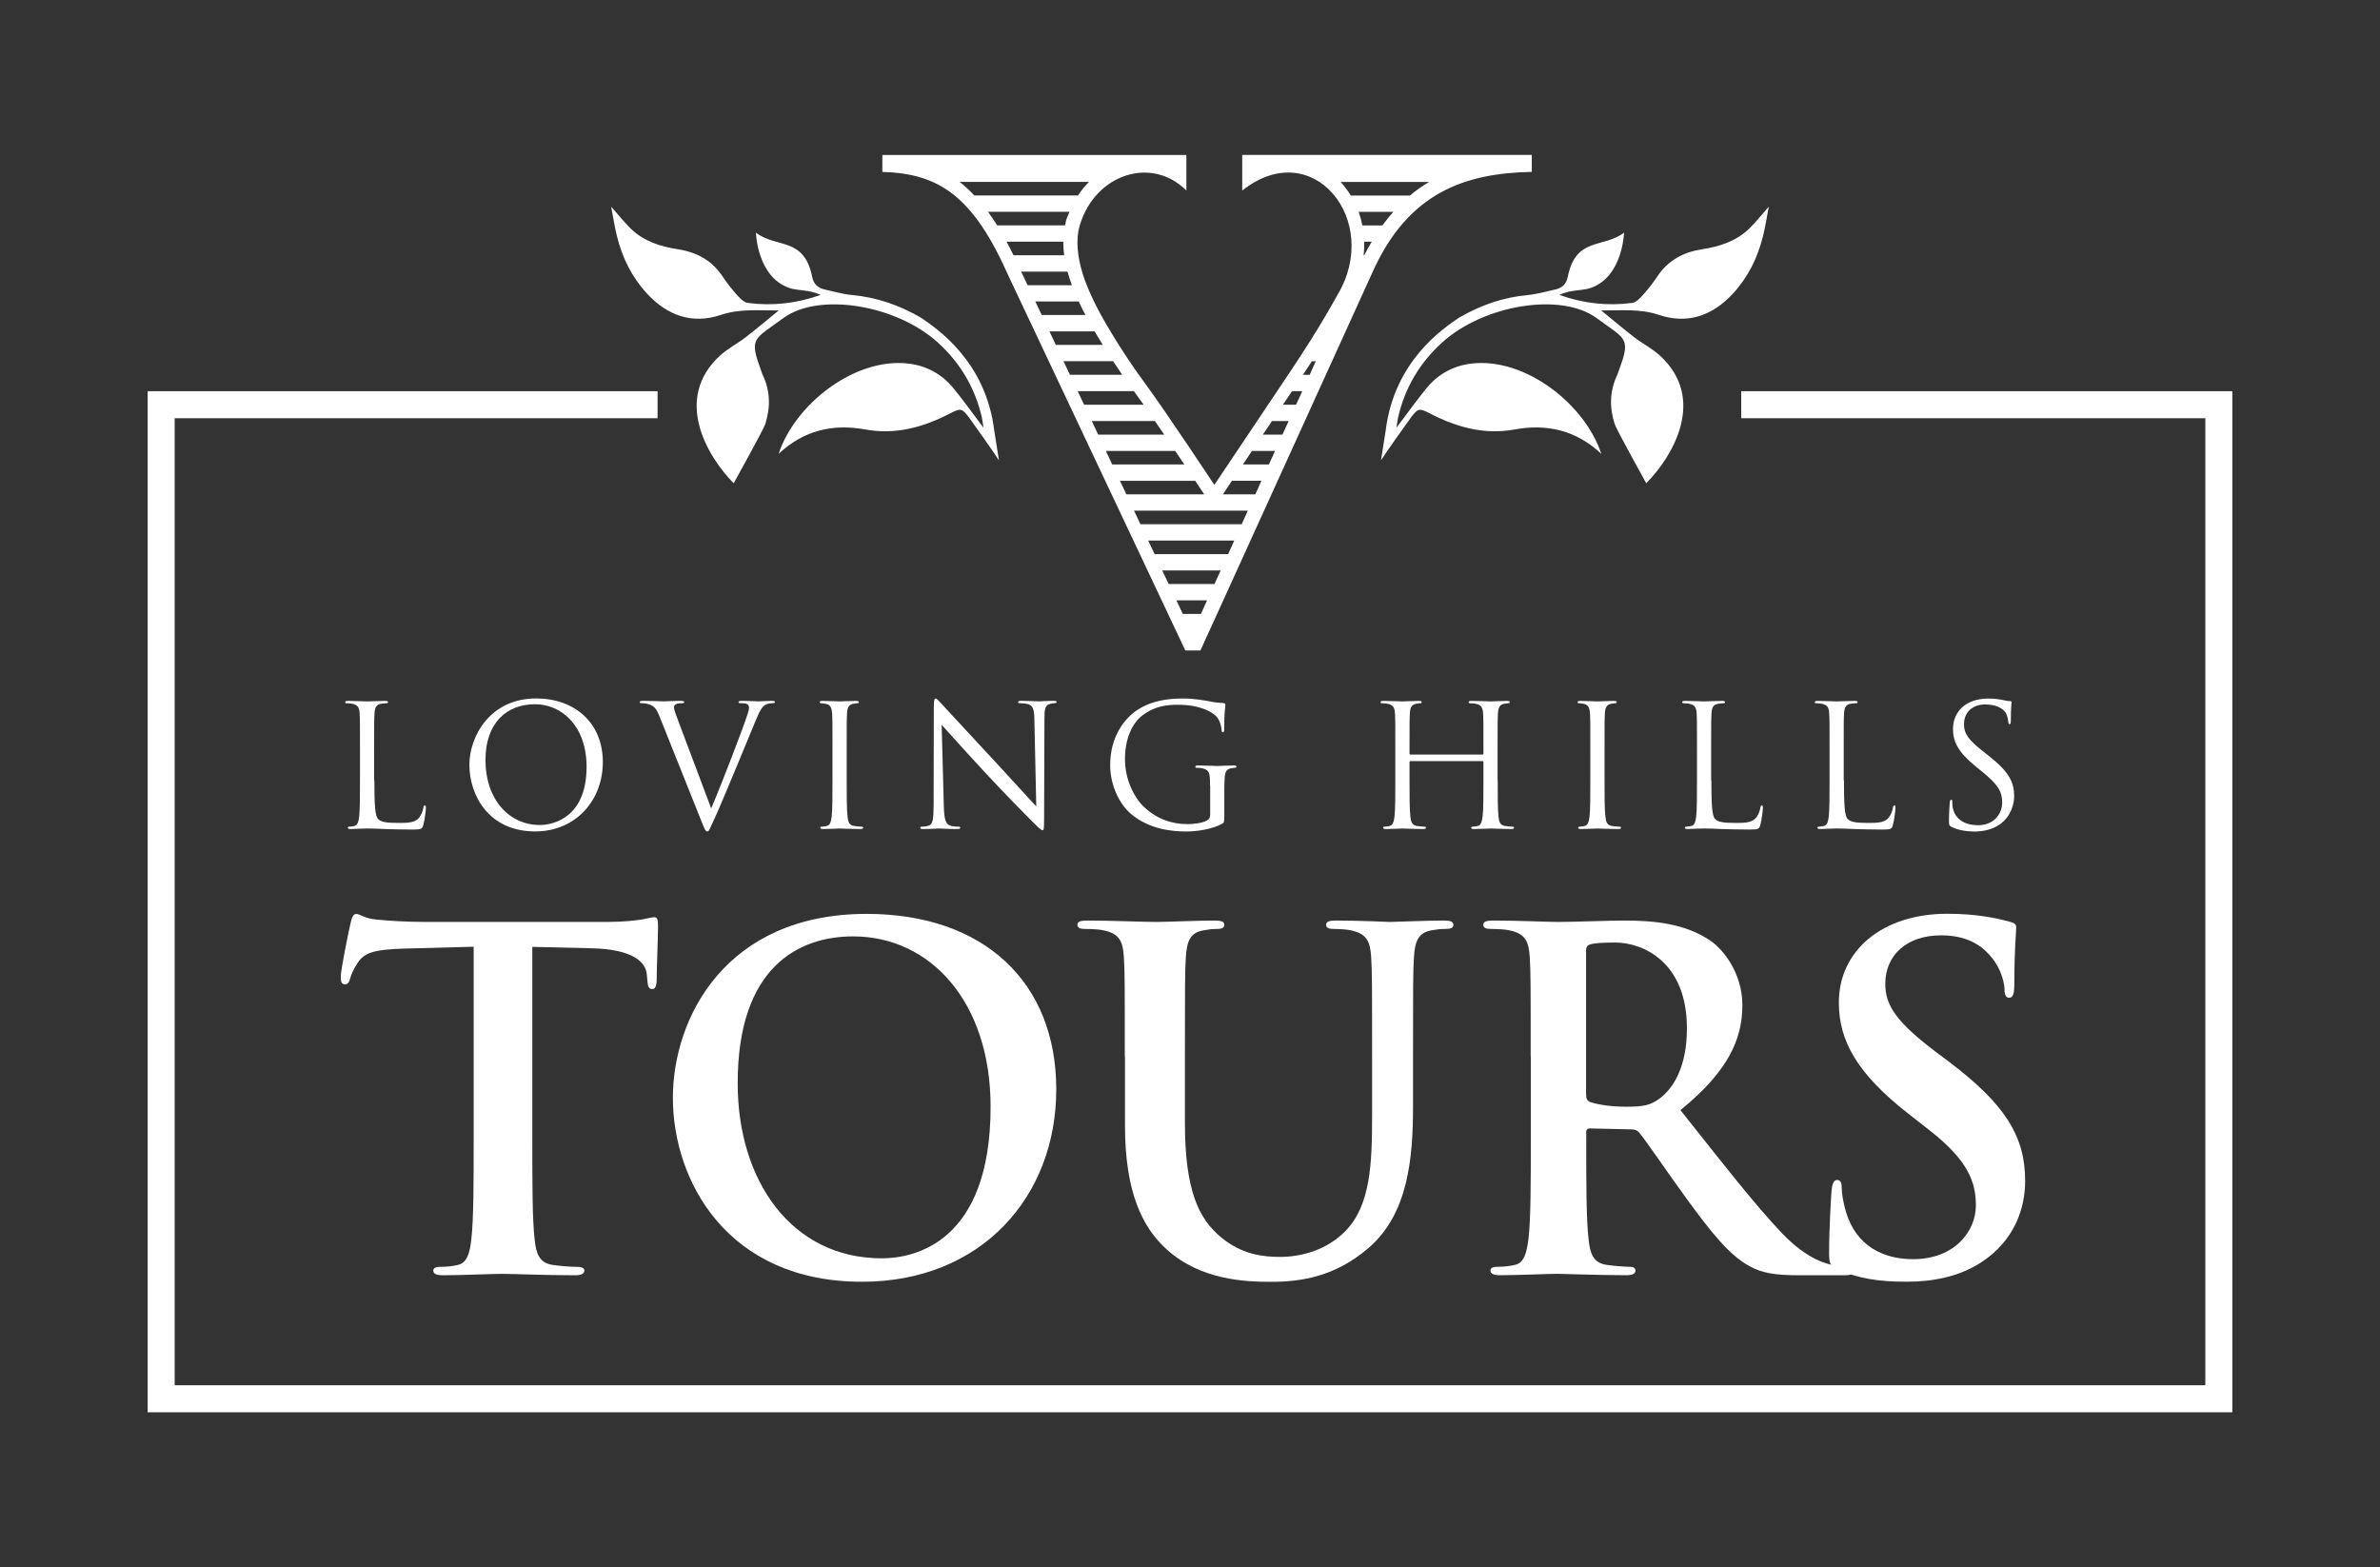 <?xml version="1.0" encoding="UTF-8" standalone="no"?>
<!DOCTYPE svg PUBLIC "-//W3C//DTD SVG 1.1//EN" "http://www.w3.org/Graphics/SVG/1.1/DTD/svg11.dtd">
<svg width="100%" height="100%" viewBox="0 0 407 268" version="1.1" xmlns="http://www.w3.org/2000/svg" xmlns:xlink="http://www.w3.org/1999/xlink" xml:space="preserve" xmlns:serif="http://www.serif.com/" style="fill-rule:evenodd;clip-rule:evenodd;stroke-linejoin:round;stroke-miterlimit:2;">
    <rect x="0" y="0" width="407" height="268" fill="#333333" stroke="none"/>
    <g transform="matrix(1,0,0,1,-7.73,-14.44)">
        <g>
            <path d="M220.16,40.93L220.16,47.03C232.24,37.42 244.05,52.21 236.47,64.83C236.47,64.83 233.61,70.2 228.27,78.14C222.93,86.08 215.39,97.36 215.39,97.36C215.39,97.36 207.24,85.01 203.34,79.72C199.44,74.43 195.8,68.2 194.71,65.77C194.2,64.64 190.82,58.15 192.4,52.91C195.03,44.23 204.64,41.05 210.61,47.02L210.61,40.94L158.62,40.94L158.62,43.84C168.22,44.11 174.09,47.84 180.19,61.62L183,67.57L184.44,70.62L208.54,121.67L209.12,122.9L210.43,125.68L213.01,125.68L213.72,124.12L214.03,123.43L214.18,123.11L214.34,122.76L214.62,122.15L214.78,121.8L215.06,121.19L219.57,111.28L219.81,110.75L220.23,109.82L220.47,109.3L221.84,106.28L223.6,102.42L242.35,61.19C248.46,47.39 258.17,44.06 269.68,43.83L269.68,40.93L220.16,40.93ZM171.83,45.55L193.95,45.55C193.26,46.25 192.63,47.02 192.07,47.87L174.36,47.87C173.55,47.02 172.72,46.23 171.83,45.55ZM176.69,50.66L190.63,50.66C190.44,51.13 190.21,51.57 190.06,52.06C189.97,52.36 189.94,52.67 189.87,52.98L178.26,52.98C177.74,52.16 177.22,51.39 176.69,50.66ZM179.86,55.77L189.56,55.77C189.56,56.56 189.61,57.33 189.71,58.09L181.05,58.09C180.66,57.28 180.26,56.51 179.86,55.77ZM183.46,63.21L182.36,60.89L190.28,60.89C190.51,61.73 190.77,62.5 191.03,63.21L183.46,63.21ZM184.97,66.4L184.78,65.99L192.21,65.99C192.24,66.06 192.29,66.17 192.32,66.23L192.46,66.54C192.66,67 192.98,67.62 193.35,68.31L185.88,68.31L184.97,66.4ZM187.19,71.1L194.91,71.1C195.34,71.83 195.81,72.61 196.31,73.42L188.29,73.42L187.19,71.1ZM189.6,76.21L198.08,76.21C198.59,76.98 199.11,77.76 199.64,78.53L190.7,78.53L189.6,76.21ZM192.02,81.33L201.64,81.33C202.14,82.02 202.7,82.8 203.3,83.65L193.12,83.65L192.02,81.33ZM194.43,86.44L205.23,86.44C205.76,87.2 206.29,87.98 206.82,88.76L195.53,88.76L194.43,86.44ZM196.84,91.55L208.7,91.55C209.25,92.37 209.77,93.14 210.26,93.87L197.93,93.87L196.84,91.55ZM199.25,96.66L212.12,96.66C212.84,97.74 213.3,98.44 213.32,98.46L213.66,98.98L200.35,98.98L199.25,96.66ZM213.1,119.42L210,119.42L208.9,117.1L214.15,117.1L213.1,119.42ZM215.42,114.31L207.58,114.31L206.48,111.99L216.47,111.99L215.42,114.31ZM218.22,108.17L217.98,108.69L217.75,109.2L205.18,109.2L204.08,106.88L218.8,106.88L218.22,108.17ZM220.07,104.09L202.76,104.09L201.66,101.77L221.12,101.77L220.07,104.09ZM222.4,98.98L216.85,98.98L217.19,98.47C217.19,98.47 217.65,97.79 218.4,96.65L223.45,96.65L222.4,98.98ZM224.72,93.87L220.27,93.87C220.75,93.15 221.27,92.37 221.83,91.55L225.78,91.55L224.72,93.87ZM227.04,88.76L223.69,88.76C224.2,88 224.72,87.22 225.25,86.44L228.1,86.44L227.04,88.76ZM229.37,83.65L227.12,83.65C227.65,82.86 228.17,82.09 228.68,81.33L230.43,81.33L229.37,83.65ZM231.69,78.54L230.54,78.54C231.08,77.74 231.59,76.96 232.07,76.22L232.74,76.22L231.69,78.54ZM241.03,58.09L240.93,58.09C241.01,57.31 241.04,56.54 241.02,55.77L242.31,55.77C241.88,56.51 241.44,57.27 241.03,58.09ZM244.13,52.99L240.71,52.99C240.55,52.2 240.34,51.42 240.07,50.67L246,50.67C245.36,51.38 244.74,52.15 244.13,52.99ZM248.84,47.88L238.73,47.88C238.21,47.03 237.63,46.25 236.99,45.56L252.12,45.56C251,46.22 249.9,46.98 248.84,47.88Z" style="fill:white;fill-rule:nonzero;"/>
        </g>
        <g>
            <path d="M291.65,75.3C290.31,74.06 288.62,73.21 287.17,72.09C285.32,70.66 283.53,69.14 281.55,67.53C285.02,67.55 288.17,67.2 291.43,68.29C296.3,69.93 300.59,68.44 304.1,64.62C306.7,61.79 308.31,58.49 309.22,54.82C309.61,53.25 309.85,51.64 310.21,49.78C308.92,51.23 307.97,52.45 306.88,53.51C304.65,55.69 301.82,56.6 298.82,57.06C295.61,57.55 293,58.94 291.16,61.7C290.44,62.77 289.65,63.81 288.79,64.77C288.25,65.37 287.56,66.14 286.85,66.24C282.63,66.8 278.47,66.33 274.39,64.87C275.08,64.54 275.8,64.35 276.53,64.22C277.6,64.03 278.73,64.03 279.75,63.68C285.26,61.78 285.45,54.23 285.45,54.23C281.91,56.93 277.22,54.9 275.83,61.78C275.59,62.99 274.87,63.7 273.68,63.95C272.13,64.28 270.6,64.74 269.03,64.89C264.86,65.28 261.01,66.56 257.18,68.8C254.62,70.57 246.16,76.1 244.69,88.09L243.89,93.16C244.4,92.32 248.22,86.9 248.96,85.91C250.19,84.27 250.38,84.17 252.25,85.14C256.83,87.51 261.57,88.83 266.76,87.88C272.31,86.87 277.28,88.03 281.57,92.05C278.8,83.61 268.61,75.55 259.4,76.61C256.3,76.97 253.7,78.38 251.72,80.77C249.99,82.87 248.42,85.1 246.54,87.58C246.66,86.78 246.71,86.31 246.81,85.85C247.96,80.8 250.49,76.52 254.3,73.05C261.52,66.49 274.73,64.42 280.72,68.81C285.97,72.65 286.66,72.13 284.45,78.14C284.4,78.28 284.36,78.43 284.29,78.56C282.98,81.31 282.94,84.12 283.86,86.98C284.15,87.88 289.25,97.08 289.25,97.08C293.88,92.41 299.56,82.63 291.65,75.3Z" style="fill:white;fill-rule:nonzero;"/>
        </g>
        <g>
            <path d="M130.8,75.3C132.14,74.06 133.83,73.21 135.28,72.09C137.13,70.66 138.92,69.14 140.9,67.53C137.43,67.55 134.28,67.2 131.02,68.29C126.15,69.93 121.86,68.44 118.35,64.62C115.75,61.79 114.14,58.49 113.23,54.82C112.84,53.25 112.6,51.64 112.24,49.78C113.53,51.23 114.48,52.45 115.57,53.51C117.8,55.69 120.63,56.6 123.63,57.06C126.84,57.55 129.45,58.94 131.29,61.7C132.01,62.77 132.8,63.81 133.66,64.77C134.2,65.37 134.89,66.14 135.6,66.24C139.82,66.8 143.98,66.33 148.06,64.87C147.37,64.54 146.65,64.35 145.92,64.22C144.85,64.03 143.72,64.03 142.7,63.68C137.19,61.78 137,54.23 137,54.23C140.54,56.93 145.23,54.9 146.62,61.78C146.86,62.99 147.58,63.7 148.77,63.95C150.32,64.28 151.85,64.74 153.42,64.89C157.59,65.28 161.44,66.56 165.27,68.8C167.83,70.57 176.29,76.1 177.76,88.09L178.56,93.16C178.05,92.32 174.23,86.9 173.49,85.91C172.26,84.27 172.07,84.17 170.2,85.14C165.63,87.51 160.88,88.83 155.69,87.88C150.14,86.87 145.17,88.03 140.88,92.05C143.65,83.61 153.84,75.55 163.05,76.61C166.15,76.97 168.75,78.38 170.73,80.77C172.46,82.87 174.03,85.1 175.91,87.58C175.79,86.78 175.74,86.31 175.64,85.85C174.49,80.8 171.96,76.52 168.15,73.05C160.93,66.49 147.72,64.42 141.73,68.81C136.48,72.65 135.79,72.13 138,78.14C138.05,78.28 138.09,78.43 138.16,78.56C139.47,81.31 139.51,84.12 138.59,86.98C138.3,87.88 133.2,97.08 133.2,97.08C128.58,92.41 122.9,82.63 130.8,75.3Z" style="fill:white;fill-rule:nonzero;"/>
        </g>
        <g>
            <path d="M88.7,176.34L76.74,176.66C72.09,176.82 70.16,177.22 68.96,178.99C68.16,180.19 67.76,181.16 67.6,181.8C67.44,182.44 67.2,182.76 66.72,182.76C66.16,182.76 66,182.36 66,181.48C66,180.2 67.52,172.89 67.69,172.25C67.93,171.21 68.17,170.73 68.65,170.73C69.29,170.73 70.09,171.53 72.1,171.69C74.43,171.93 77.48,172.09 80.13,172.09L111.91,172.09C114.48,172.09 116.24,171.85 117.45,171.69C118.65,171.45 119.3,171.29 119.62,171.29C120.18,171.29 120.26,171.77 120.26,172.98C120.26,174.67 120.02,180.2 120.02,182.29C119.94,183.09 119.78,183.57 119.3,183.57C118.66,183.57 118.5,183.17 118.42,181.97L118.34,181.09C118.18,179 116.01,176.76 108.87,176.6L98.76,176.36L98.76,209.26C98.76,216.64 98.76,222.98 99.16,226.43C99.4,228.68 99.88,230.44 102.29,230.76C103.41,230.92 105.18,231.08 106.38,231.08C107.26,231.08 107.66,231.32 107.66,231.72C107.66,232.28 107.02,232.52 106.14,232.52C100.84,232.52 95.79,232.28 93.54,232.28C91.69,232.28 86.64,232.52 83.43,232.52C82.39,232.52 81.83,232.28 81.83,231.72C81.83,231.32 82.15,231.08 83.11,231.08C84.31,231.08 85.28,230.92 86,230.76C87.6,230.44 88.09,228.67 88.33,226.35C88.73,222.98 88.73,216.64 88.73,209.26L88.73,176.34L88.7,176.34Z" style="fill:white;fill-rule:nonzero;"/>
        </g>
        <g>
            <path d="M122.8,202.18C122.8,188.46 131.87,170.72 155.94,170.72C175.92,170.72 188.36,182.36 188.36,200.73C188.36,219.11 175.52,233.63 155.14,233.63C132.11,233.64 122.8,216.38 122.8,202.18ZM177.13,203.7C177.13,185.72 166.78,174.57 153.62,174.57C144.39,174.57 133.88,179.71 133.88,199.69C133.88,216.38 143.11,229.62 158.52,229.62C164.13,229.62 177.13,226.9 177.13,203.7Z" style="fill:white;fill-rule:nonzero;"/>
        </g>
        <g>
            <path d="M200.08,195.12C200.08,182.92 200.08,180.68 199.92,178.11C199.76,175.38 199.12,174.1 196.47,173.54C195.83,173.38 194.46,173.3 193.34,173.3C192.46,173.3 191.98,173.14 191.98,172.58C191.98,172.02 192.54,171.86 193.75,171.86C198,171.86 203.06,172.1 205.47,172.1C207.4,172.1 212.45,171.86 215.34,171.86C216.54,171.86 217.1,172.02 217.1,172.58C217.1,173.14 216.62,173.3 215.82,173.3C214.94,173.3 214.46,173.38 213.49,173.54C211.32,173.94 210.68,175.31 210.52,178.11C210.36,180.68 210.36,182.92 210.36,195.12L210.36,206.35C210.36,217.99 212.69,222.88 216.62,226.09C220.23,229.06 223.92,229.38 226.65,229.38C230.18,229.38 234.51,228.26 237.72,225.05C242.13,220.64 242.37,213.41 242.37,205.15L242.37,195.12C242.37,182.92 242.37,180.68 242.21,178.11C242.05,175.38 241.41,174.1 238.76,173.54C238.12,173.38 236.75,173.3 235.87,173.3C234.99,173.3 234.51,173.14 234.51,172.58C234.51,172.02 235.07,171.86 236.2,171.86C240.29,171.86 245.35,172.1 245.43,172.1C246.39,172.1 251.45,171.86 254.58,171.86C255.7,171.86 256.27,172.02 256.27,172.58C256.27,173.14 255.79,173.3 254.83,173.3C253.95,173.3 253.47,173.38 252.5,173.54C250.33,173.94 249.69,175.31 249.53,178.11C249.37,180.68 249.37,182.92 249.37,195.12L249.37,203.71C249.37,212.62 248.49,222.09 241.75,227.86C236.05,232.76 230.27,233.64 225.06,233.64C220.81,233.64 213.1,233.4 207.25,228.1C203.16,224.41 200.11,218.47 200.11,206.83L200.11,195.12L200.08,195.12Z" style="fill:white;fill-rule:nonzero;"/>
        </g>
        <g>
            <path d="M269.49,195.12C269.49,182.92 269.49,180.68 269.33,178.11C269.17,175.38 268.53,174.1 265.88,173.54C265.24,173.38 263.87,173.3 262.75,173.3C261.87,173.3 261.39,173.14 261.39,172.58C261.39,172.02 261.95,171.86 263.16,171.86C267.41,171.86 272.47,172.1 274.15,172.1C276.88,172.1 282.98,171.86 285.46,171.86C290.52,171.86 295.89,172.34 300.23,175.31C302.48,176.83 305.69,180.93 305.69,186.3C305.69,192.24 303.2,197.69 295.1,204.28C302.24,213.27 307.78,220.41 312.51,225.38C317,230.03 320.29,230.6 321.5,230.84C322.38,231 323.1,231.08 323.75,231.08C324.39,231.08 324.71,231.32 324.71,231.72C324.71,232.36 324.15,232.52 323.19,232.52L315.57,232.52C311.08,232.52 309.07,232.12 306.98,231C303.53,229.15 300.48,225.38 295.99,219.2C292.78,214.79 289.09,209.33 288.05,208.13C287.65,207.65 287.17,207.57 286.61,207.57L279.63,207.41C279.23,207.41 278.99,207.57 278.99,208.05L278.99,209.17C278.99,216.63 278.99,222.97 279.39,226.34C279.63,228.67 280.11,230.43 282.52,230.75C283.72,230.91 285.49,231.07 286.45,231.07C287.09,231.07 287.41,231.31 287.41,231.71C287.41,232.27 286.85,232.51 285.81,232.51C281.16,232.51 275.22,232.27 274.01,232.27C272.49,232.27 267.43,232.51 264.22,232.51C263.18,232.51 262.61,232.27 262.61,231.71C262.61,231.31 262.93,231.07 263.89,231.07C265.09,231.07 266.06,230.91 266.78,230.75C268.38,230.43 268.79,228.66 269.11,226.34C269.51,222.97 269.51,216.63 269.51,209.25L269.51,195.12L269.49,195.12ZM278.96,201.46C278.96,202.34 279.12,202.66 279.68,202.9C281.37,203.46 283.77,203.7 285.78,203.7C288.99,203.7 290.03,203.38 291.48,202.34C293.89,200.57 296.21,196.88 296.21,190.3C296.21,178.91 288.67,175.62 283.93,175.62C281.92,175.62 280.48,175.7 279.68,175.94C279.12,176.1 278.96,176.42 278.96,177.06L278.96,201.46Z" style="fill:white;fill-rule:nonzero;"/>
        </g>
        <g>
            <path d="M322.04,231.55C320.76,230.99 320.52,230.59 320.52,228.82C320.52,224.41 320.84,219.59 320.92,218.31C321,217.11 321.24,216.22 321.88,216.22C322.6,216.22 322.68,216.94 322.68,217.58C322.68,218.62 323,220.31 323.4,221.67C325.17,227.61 329.9,229.77 334.87,229.77C342.09,229.77 345.62,224.88 345.62,220.62C345.62,216.69 344.42,213 337.76,207.78L334.07,204.89C325.24,197.99 322.19,192.37 322.19,185.87C322.19,177.04 329.57,170.7 340.73,170.7C345.95,170.7 349.32,171.5 351.4,172.06C352.12,172.22 352.52,172.46 352.52,173.02C352.52,174.06 352.2,176.39 352.2,182.65C352.2,184.42 351.96,185.06 351.32,185.06C350.76,185.06 350.52,184.58 350.52,183.62C350.52,182.9 350.12,180.41 348.43,178.32C347.23,176.8 344.9,174.39 339.68,174.39C333.74,174.39 330.13,177.84 330.13,182.66C330.13,186.35 331.98,189.16 338.64,194.22L340.89,195.91C350.6,203.21 354.05,208.75 354.05,216.37C354.05,221.02 352.28,226.56 346.51,230.33C342.5,232.9 338,233.62 333.75,233.62C329.11,233.64 325.5,233.07 322.04,231.55Z" style="fill:white;fill-rule:nonzero;"/>
        </g>
        <path d="M389.48,255.95L32.98,255.95L32.98,81.34L120.18,81.34L120.18,85.96L37.6,85.96L37.6,251.33L384.86,251.33L384.86,85.96L305.49,85.96L305.49,81.34L389.48,81.34L389.48,255.95Z" style="fill:white;fill-rule:nonzero;"/>
        <path d="M71.75,147.86C71.75,152.12 71.87,153.98 72.39,154.5C72.85,154.96 73.61,155.17 75.87,155.17C77.41,155.17 78.68,155.14 79.38,154.3C79.76,153.84 80.05,153.11 80.13,152.56C80.16,152.33 80.22,152.18 80.39,152.18C80.53,152.18 80.56,152.3 80.56,152.62C80.56,152.94 80.36,154.68 80.12,155.52C79.92,156.19 79.83,156.3 78.29,156.3C76.2,156.3 74.69,156.24 73.47,156.21C72.25,156.15 71.35,156.12 70.51,156.12C70.39,156.12 69.9,156.15 69.32,156.15C68.74,156.18 68.1,156.21 67.67,156.21C67.35,156.21 67.21,156.15 67.21,155.98C67.21,155.89 67.27,155.81 67.44,155.81C67.7,155.81 68.05,155.75 68.31,155.69C68.89,155.57 69.04,154.94 69.15,154.1C69.29,152.88 69.29,150.59 69.29,147.81L69.29,142.7C69.29,138.18 69.29,137.36 69.23,136.44C69.17,135.45 68.94,134.99 67.98,134.79C67.75,134.73 67.25,134.7 66.99,134.7C66.87,134.7 66.76,134.64 66.76,134.53C66.76,134.36 66.91,134.3 67.22,134.3C68.53,134.3 70.35,134.39 70.5,134.39C70.64,134.39 72.76,134.3 73.63,134.3C73.95,134.3 74.09,134.36 74.09,134.53C74.09,134.65 73.97,134.7 73.86,134.7C73.66,134.7 73.25,134.73 72.9,134.79C72.06,134.94 71.83,135.43 71.77,136.44C71.71,137.37 71.71,138.18 71.71,142.7L71.71,147.86L71.75,147.86Z" style="fill:white;fill-rule:nonzero;"/>
        <path d="M99.42,133.88C105.95,133.88 110.82,138 110.82,144.76C110.82,151.26 106.24,156.62 99.25,156.62C91.3,156.62 88,150.44 88,145.22C87.99,140.53 91.41,133.88 99.42,133.88ZM100.03,155.52C102.64,155.52 108.04,154.01 108.04,145.57C108.04,138.61 103.8,134.87 99.22,134.87C94.38,134.87 90.75,138.06 90.75,144.41C90.75,151.17 94.81,155.52 100.03,155.52Z" style="fill:white;fill-rule:nonzero;"/>
        <path d="M129.35,152.68C131.03,148.79 134.92,138.67 135.56,136.58C135.71,136.15 135.82,135.74 135.82,135.48C135.82,135.25 135.73,134.96 135.44,134.81C135.09,134.69 134.66,134.69 134.34,134.69C134.17,134.69 134.02,134.66 134.02,134.52C134.02,134.35 134.19,134.29 134.66,134.29C135.82,134.29 137.16,134.38 137.5,134.38C137.67,134.38 138.92,134.29 139.76,134.29C140.08,134.29 140.25,134.35 140.25,134.49C140.25,134.64 140.13,134.69 139.9,134.69C139.7,134.69 139.06,134.69 138.51,135.04C138.13,135.3 137.7,135.79 136.91,137.77C136.59,138.58 135.14,142.06 133.66,145.63C131.89,149.87 130.58,153 129.92,154.42C129.11,156.16 128.99,156.62 128.7,156.62C128.35,156.62 128.21,156.21 127.66,154.82L120.55,137.04C119.91,135.42 119.48,135.1 118.46,134.81C118.03,134.69 117.53,134.69 117.36,134.69C117.19,134.69 117.13,134.6 117.13,134.49C117.13,134.32 117.42,134.29 117.88,134.29C119.27,134.29 120.93,134.38 121.27,134.38C121.56,134.38 122.87,134.29 123.97,134.29C124.49,134.29 124.75,134.35 124.75,134.49C124.75,134.64 124.66,134.69 124.46,134.69C124.14,134.69 123.62,134.72 123.36,134.84C123.04,134.98 122.98,135.22 122.98,135.42C122.98,135.8 123.33,136.7 123.76,137.83L129.35,152.68Z" style="fill:white;fill-rule:nonzero;"/>
        <path d="M152.52,147.81C152.52,150.6 152.52,152.89 152.67,154.1C152.76,154.94 152.93,155.58 153.8,155.69C154.21,155.75 154.84,155.81 155.11,155.81C155.28,155.81 155.34,155.9 155.34,155.98C155.34,156.13 155.2,156.21 154.88,156.21C153.28,156.21 151.46,156.12 151.31,156.12C151.16,156.12 149.34,156.21 148.47,156.21C148.15,156.21 148.01,156.15 148.01,155.98C148.01,155.89 148.07,155.81 148.24,155.81C148.5,155.81 148.85,155.75 149.11,155.69C149.69,155.57 149.84,154.94 149.95,154.1C150.09,152.88 150.09,150.59 150.09,147.81L150.09,142.7C150.09,138.18 150.09,137.36 150.03,136.44C149.97,135.45 149.68,134.96 149.04,134.82C148.72,134.73 148.34,134.7 148.14,134.7C148.02,134.7 147.91,134.64 147.91,134.53C147.91,134.36 148.06,134.3 148.37,134.3C149.33,134.3 151.15,134.39 151.3,134.39C151.44,134.39 153.27,134.3 154.14,134.3C154.46,134.3 154.6,134.36 154.6,134.53C154.6,134.65 154.48,134.7 154.37,134.7C154.17,134.7 153.99,134.73 153.65,134.79C152.87,134.94 152.63,135.43 152.58,136.44C152.52,137.37 152.52,138.18 152.52,142.7L152.52,147.81Z" style="fill:white;fill-rule:nonzero;"/>
        <path d="M169.13,152.27C169.19,154.65 169.48,155.4 170.26,155.64C170.81,155.79 171.45,155.81 171.71,155.81C171.85,155.81 171.94,155.87 171.94,155.98C171.94,156.15 171.77,156.21 171.42,156.21C169.77,156.21 168.61,156.12 168.34,156.12C168.07,156.12 166.86,156.21 165.56,156.21C165.27,156.21 165.1,156.18 165.1,155.98C165.1,155.86 165.19,155.81 165.33,155.81C165.56,155.81 166.08,155.78 166.52,155.64C167.24,155.44 167.39,154.6 167.39,151.96L167.42,135.34C167.42,134.21 167.51,133.89 167.74,133.89C167.97,133.89 168.47,134.53 168.76,134.82C169.2,135.31 173.52,139.98 177.98,144.77C180.85,147.85 184.01,151.38 184.94,152.34L184.62,137.6C184.59,135.71 184.39,135.08 183.49,134.84C182.97,134.72 182.3,134.69 182.07,134.69C181.87,134.69 181.84,134.6 181.84,134.49C181.84,134.32 182.07,134.29 182.42,134.29C183.73,134.29 185.12,134.38 185.44,134.38C185.76,134.38 186.72,134.29 187.91,134.29C188.23,134.29 188.43,134.32 188.43,134.49C188.43,134.61 188.31,134.69 188.11,134.69C187.96,134.69 187.76,134.69 187.41,134.78C186.45,134.98 186.34,135.62 186.34,137.36L186.28,154.36C186.28,156.28 186.22,156.42 186.02,156.42C185.79,156.42 185.44,156.1 183.9,154.56C183.58,154.27 179.4,150.01 176.33,146.7C172.96,143.08 169.69,139.42 168.76,138.38L169.13,152.27Z" style="fill:white;fill-rule:nonzero;"/>
        <path d="M214.66,148.82C214.66,146.47 214.52,146.15 213.36,145.83C213.13,145.77 212.63,145.74 212.37,145.74C212.25,145.74 212.14,145.68 212.14,145.57C212.14,145.4 212.28,145.34 212.6,145.34C213.91,145.34 215.73,145.43 215.88,145.43C216.02,145.43 217.85,145.34 218.72,145.34C219.04,145.34 219.18,145.4 219.18,145.57C219.18,145.69 219.06,145.74 218.95,145.74C218.75,145.74 218.57,145.77 218.23,145.83C217.45,145.98 217.21,146.47 217.16,147.48C217.1,148.41 217.1,149.28 217.1,150.5L217.1,153.75C217.1,155.06 217.07,155.11 216.72,155.32C214.86,156.31 212.25,156.63 210.57,156.63C208.37,156.63 204.25,156.34 201.03,153.53C199.26,151.99 197.58,148.89 197.58,145.26C197.58,140.62 199.84,137.34 202.42,135.72C205.03,134.1 207.9,133.89 210.14,133.89C211.97,133.89 214.03,134.27 214.58,134.38C215.19,134.52 216.2,134.64 216.93,134.67C217.22,134.7 217.28,134.81 217.28,134.93C217.28,135.34 217.08,136.15 217.08,139.05C217.08,139.51 217.02,139.66 216.82,139.66C216.68,139.66 216.65,139.49 216.62,139.22C216.59,138.81 216.45,138 216.01,137.31C215.29,136.21 212.94,134.96 209.19,134.96C207.36,134.96 205.19,135.13 202.98,136.87C201.3,138.2 200.11,140.84 200.11,144.24C200.11,148.33 202.17,151.29 203.19,152.27C205.48,154.5 208.12,155.37 210.79,155.37C211.83,155.37 213.34,155.2 214.1,154.76C214.48,154.56 214.68,154.24 214.68,153.74L214.68,148.82L214.66,148.82Z" style="fill:white;fill-rule:nonzero;"/>
        <path d="M263.85,147.81C263.85,150.6 263.85,152.89 263.99,154.1C264.08,154.94 264.25,155.58 265.12,155.69C265.53,155.75 266.16,155.81 266.42,155.81C266.59,155.81 266.65,155.9 266.65,155.98C266.65,156.13 266.51,156.21 266.19,156.21C264.59,156.21 262.77,156.12 262.62,156.12C262.48,156.12 260.65,156.21 259.78,156.21C259.46,156.21 259.32,156.15 259.32,155.98C259.32,155.89 259.38,155.81 259.55,155.81C259.81,155.81 260.16,155.75 260.42,155.69C261,155.57 261.14,154.94 261.26,154.1C261.41,152.88 261.41,150.59 261.41,147.81L261.41,144.76C261.41,144.64 261.32,144.59 261.24,144.59L248.94,144.59C248.85,144.59 248.77,144.62 248.77,144.76L248.77,147.81C248.77,150.6 248.77,152.89 248.92,154.1C249.01,154.94 249.18,155.58 250.05,155.69C250.46,155.75 251.09,155.81 251.36,155.81C251.53,155.81 251.59,155.9 251.59,155.98C251.59,156.13 251.45,156.21 251.13,156.21C249.53,156.21 247.71,156.12 247.56,156.12C247.41,156.12 245.59,156.21 244.72,156.21C244.4,156.21 244.26,156.15 244.26,155.98C244.26,155.89 244.32,155.81 244.49,155.81C244.75,155.81 245.1,155.75 245.36,155.69C245.94,155.57 246.09,154.94 246.2,154.1C246.34,152.88 246.34,150.59 246.34,147.81L246.34,142.7C246.34,138.18 246.34,137.36 246.28,136.44C246.22,135.45 245.99,134.99 245.03,134.79C244.8,134.73 244.3,134.7 244.04,134.7C243.92,134.7 243.81,134.64 243.81,134.53C243.81,134.36 243.96,134.3 244.27,134.3C245.58,134.3 247.4,134.39 247.55,134.39C247.69,134.39 249.52,134.3 250.39,134.3C250.71,134.3 250.85,134.36 250.85,134.53C250.85,134.65 250.73,134.7 250.62,134.7C250.42,134.7 250.24,134.73 249.9,134.79C249.12,134.94 248.88,135.43 248.83,136.44C248.77,137.37 248.77,138.18 248.77,142.7L248.77,143.31C248.77,143.46 248.86,143.48 248.94,143.48L261.24,143.48C261.33,143.48 261.41,143.45 261.41,143.31L261.41,142.7C261.41,138.18 261.41,137.36 261.35,136.44C261.29,135.45 261.06,134.99 260.1,134.79C259.87,134.73 259.38,134.7 259.11,134.7C258.99,134.7 258.88,134.64 258.88,134.53C258.88,134.36 259.02,134.3 259.34,134.3C260.64,134.3 262.47,134.39 262.62,134.39C262.77,134.39 264.59,134.3 265.46,134.3C265.78,134.3 265.92,134.36 265.92,134.53C265.92,134.65 265.8,134.7 265.69,134.7C265.49,134.7 265.31,134.73 264.96,134.79C264.18,134.94 263.95,135.43 263.89,136.44C263.83,137.37 263.83,138.18 263.83,142.7L263.83,147.81L263.85,147.81Z" style="fill:white;fill-rule:nonzero;"/>
        <path d="M282.12,147.81C282.12,150.6 282.12,152.89 282.27,154.1C282.36,154.94 282.53,155.58 283.4,155.69C283.81,155.75 284.44,155.81 284.71,155.81C284.88,155.81 284.94,155.9 284.94,155.98C284.94,156.13 284.8,156.21 284.48,156.21C282.88,156.21 281.06,156.12 280.91,156.12C280.76,156.12 278.94,156.21 278.07,156.21C277.75,156.21 277.61,156.15 277.61,155.98C277.61,155.89 277.67,155.81 277.84,155.81C278.1,155.81 278.45,155.75 278.71,155.69C279.29,155.57 279.44,154.94 279.55,154.1C279.69,152.88 279.69,150.59 279.69,147.81L279.69,142.7C279.69,138.18 279.69,137.36 279.63,136.44C279.57,135.45 279.28,134.96 278.64,134.82C278.32,134.73 277.94,134.7 277.74,134.7C277.62,134.7 277.51,134.64 277.51,134.53C277.51,134.36 277.66,134.3 277.97,134.3C278.93,134.3 280.75,134.39 280.9,134.39C281.04,134.39 282.87,134.3 283.74,134.3C284.06,134.3 284.2,134.36 284.2,134.53C284.2,134.65 284.08,134.7 283.97,134.7C283.77,134.7 283.59,134.73 283.25,134.79C282.47,134.94 282.23,135.43 282.18,136.44C282.12,137.37 282.12,138.18 282.12,142.7L282.12,147.81Z" style="fill:white;fill-rule:nonzero;"/>
        <path d="M300.39,147.86C300.39,152.12 300.51,153.98 301.03,154.5C301.49,154.96 302.25,155.17 304.51,155.17C306.05,155.17 307.32,155.14 308.02,154.3C308.4,153.84 308.69,153.11 308.77,152.56C308.8,152.33 308.86,152.18 309.03,152.18C309.17,152.18 309.2,152.3 309.2,152.62C309.2,152.94 309,154.68 308.76,155.52C308.56,156.19 308.47,156.3 306.93,156.3C304.84,156.3 303.33,156.24 302.11,156.21C300.89,156.15 299.99,156.12 299.15,156.12C299.03,156.12 298.54,156.15 297.96,156.15C297.38,156.18 296.74,156.21 296.31,156.21C295.99,156.21 295.85,156.15 295.85,155.98C295.85,155.89 295.91,155.81 296.08,155.81C296.34,155.81 296.69,155.75 296.95,155.69C297.53,155.57 297.68,154.94 297.79,154.1C297.93,152.88 297.93,150.59 297.93,147.81L297.93,142.7C297.93,138.18 297.93,137.36 297.87,136.44C297.81,135.45 297.58,134.99 296.62,134.79C296.39,134.73 295.89,134.7 295.63,134.7C295.51,134.7 295.4,134.64 295.4,134.53C295.4,134.36 295.55,134.3 295.86,134.3C297.17,134.3 298.99,134.39 299.14,134.39C299.28,134.39 301.4,134.3 302.27,134.3C302.59,134.3 302.73,134.36 302.73,134.53C302.73,134.65 302.61,134.7 302.5,134.7C302.3,134.7 301.89,134.73 301.54,134.79C300.7,134.94 300.47,135.43 300.41,136.44C300.35,137.37 300.35,138.18 300.35,142.7L300.35,147.86L300.39,147.86Z" style="fill:white;fill-rule:nonzero;"/>
        <path d="M323.06,147.86C323.06,152.12 323.18,153.98 323.7,154.5C324.16,154.96 324.92,155.17 327.18,155.17C328.72,155.17 329.99,155.14 330.69,154.3C331.07,153.84 331.36,153.11 331.44,152.56C331.47,152.33 331.53,152.18 331.7,152.18C331.84,152.18 331.87,152.3 331.87,152.62C331.87,152.94 331.67,154.68 331.43,155.52C331.23,156.19 331.14,156.3 329.6,156.3C327.51,156.3 326,156.24 324.78,156.21C323.56,156.15 322.66,156.12 321.82,156.12C321.7,156.12 321.21,156.15 320.63,156.15C320.05,156.18 319.41,156.21 318.98,156.21C318.66,156.21 318.52,156.15 318.52,155.98C318.52,155.89 318.58,155.81 318.75,155.81C319.01,155.81 319.36,155.75 319.62,155.69C320.2,155.57 320.35,154.94 320.46,154.1C320.6,152.88 320.6,150.59 320.6,147.81L320.6,142.7C320.6,138.18 320.6,137.36 320.54,136.44C320.48,135.45 320.25,134.99 319.29,134.79C319.06,134.73 318.56,134.7 318.3,134.7C318.18,134.7 318.07,134.64 318.07,134.53C318.07,134.36 318.22,134.3 318.53,134.3C319.84,134.3 321.66,134.39 321.81,134.39C321.95,134.39 324.07,134.3 324.94,134.3C325.26,134.3 325.4,134.36 325.4,134.53C325.4,134.65 325.28,134.7 325.17,134.7C324.97,134.7 324.56,134.73 324.21,134.79C323.37,134.94 323.14,135.43 323.08,136.44C323.02,137.37 323.02,138.18 323.02,142.7L323.02,147.86L323.06,147.86Z" style="fill:white;fill-rule:nonzero;"/>
        <path d="M341.45,155.84C341.04,155.64 341.02,155.52 341.02,154.74C341.02,153.29 341.14,152.13 341.16,151.67C341.19,151.35 341.25,151.21 341.39,151.21C341.56,151.21 341.59,151.3 341.59,151.53C341.59,151.79 341.59,152.2 341.68,152.6C342.11,154.75 344.03,155.56 345.97,155.56C348.75,155.56 350.12,153.56 350.12,151.7C350.12,149.7 349.28,148.54 346.79,146.48L345.48,145.41C342.4,142.89 341.71,141.09 341.71,139.12C341.71,136.02 344.03,133.9 347.71,133.9C348.84,133.9 349.68,134.02 350.41,134.19C350.96,134.31 351.19,134.33 351.43,134.33C351.67,134.33 351.72,134.39 351.72,134.53C351.72,134.68 351.6,135.63 351.6,137.61C351.6,138.07 351.54,138.28 351.4,138.28C351.23,138.28 351.2,138.13 351.17,137.9C351.14,137.55 350.97,136.77 350.79,136.45C350.62,136.13 349.83,134.91 347.16,134.91C345.16,134.91 343.59,136.16 343.59,138.28C343.59,139.93 344.34,140.98 347.13,143.15L347.94,143.79C351.36,146.49 352.17,148.29 352.17,150.61C352.17,151.8 351.71,154 349.71,155.42C348.46,156.29 346.9,156.64 345.33,156.64C343.97,156.62 342.64,156.42 341.45,155.84Z" style="fill:white;fill-rule:nonzero;"/>
    </g>
</svg>
